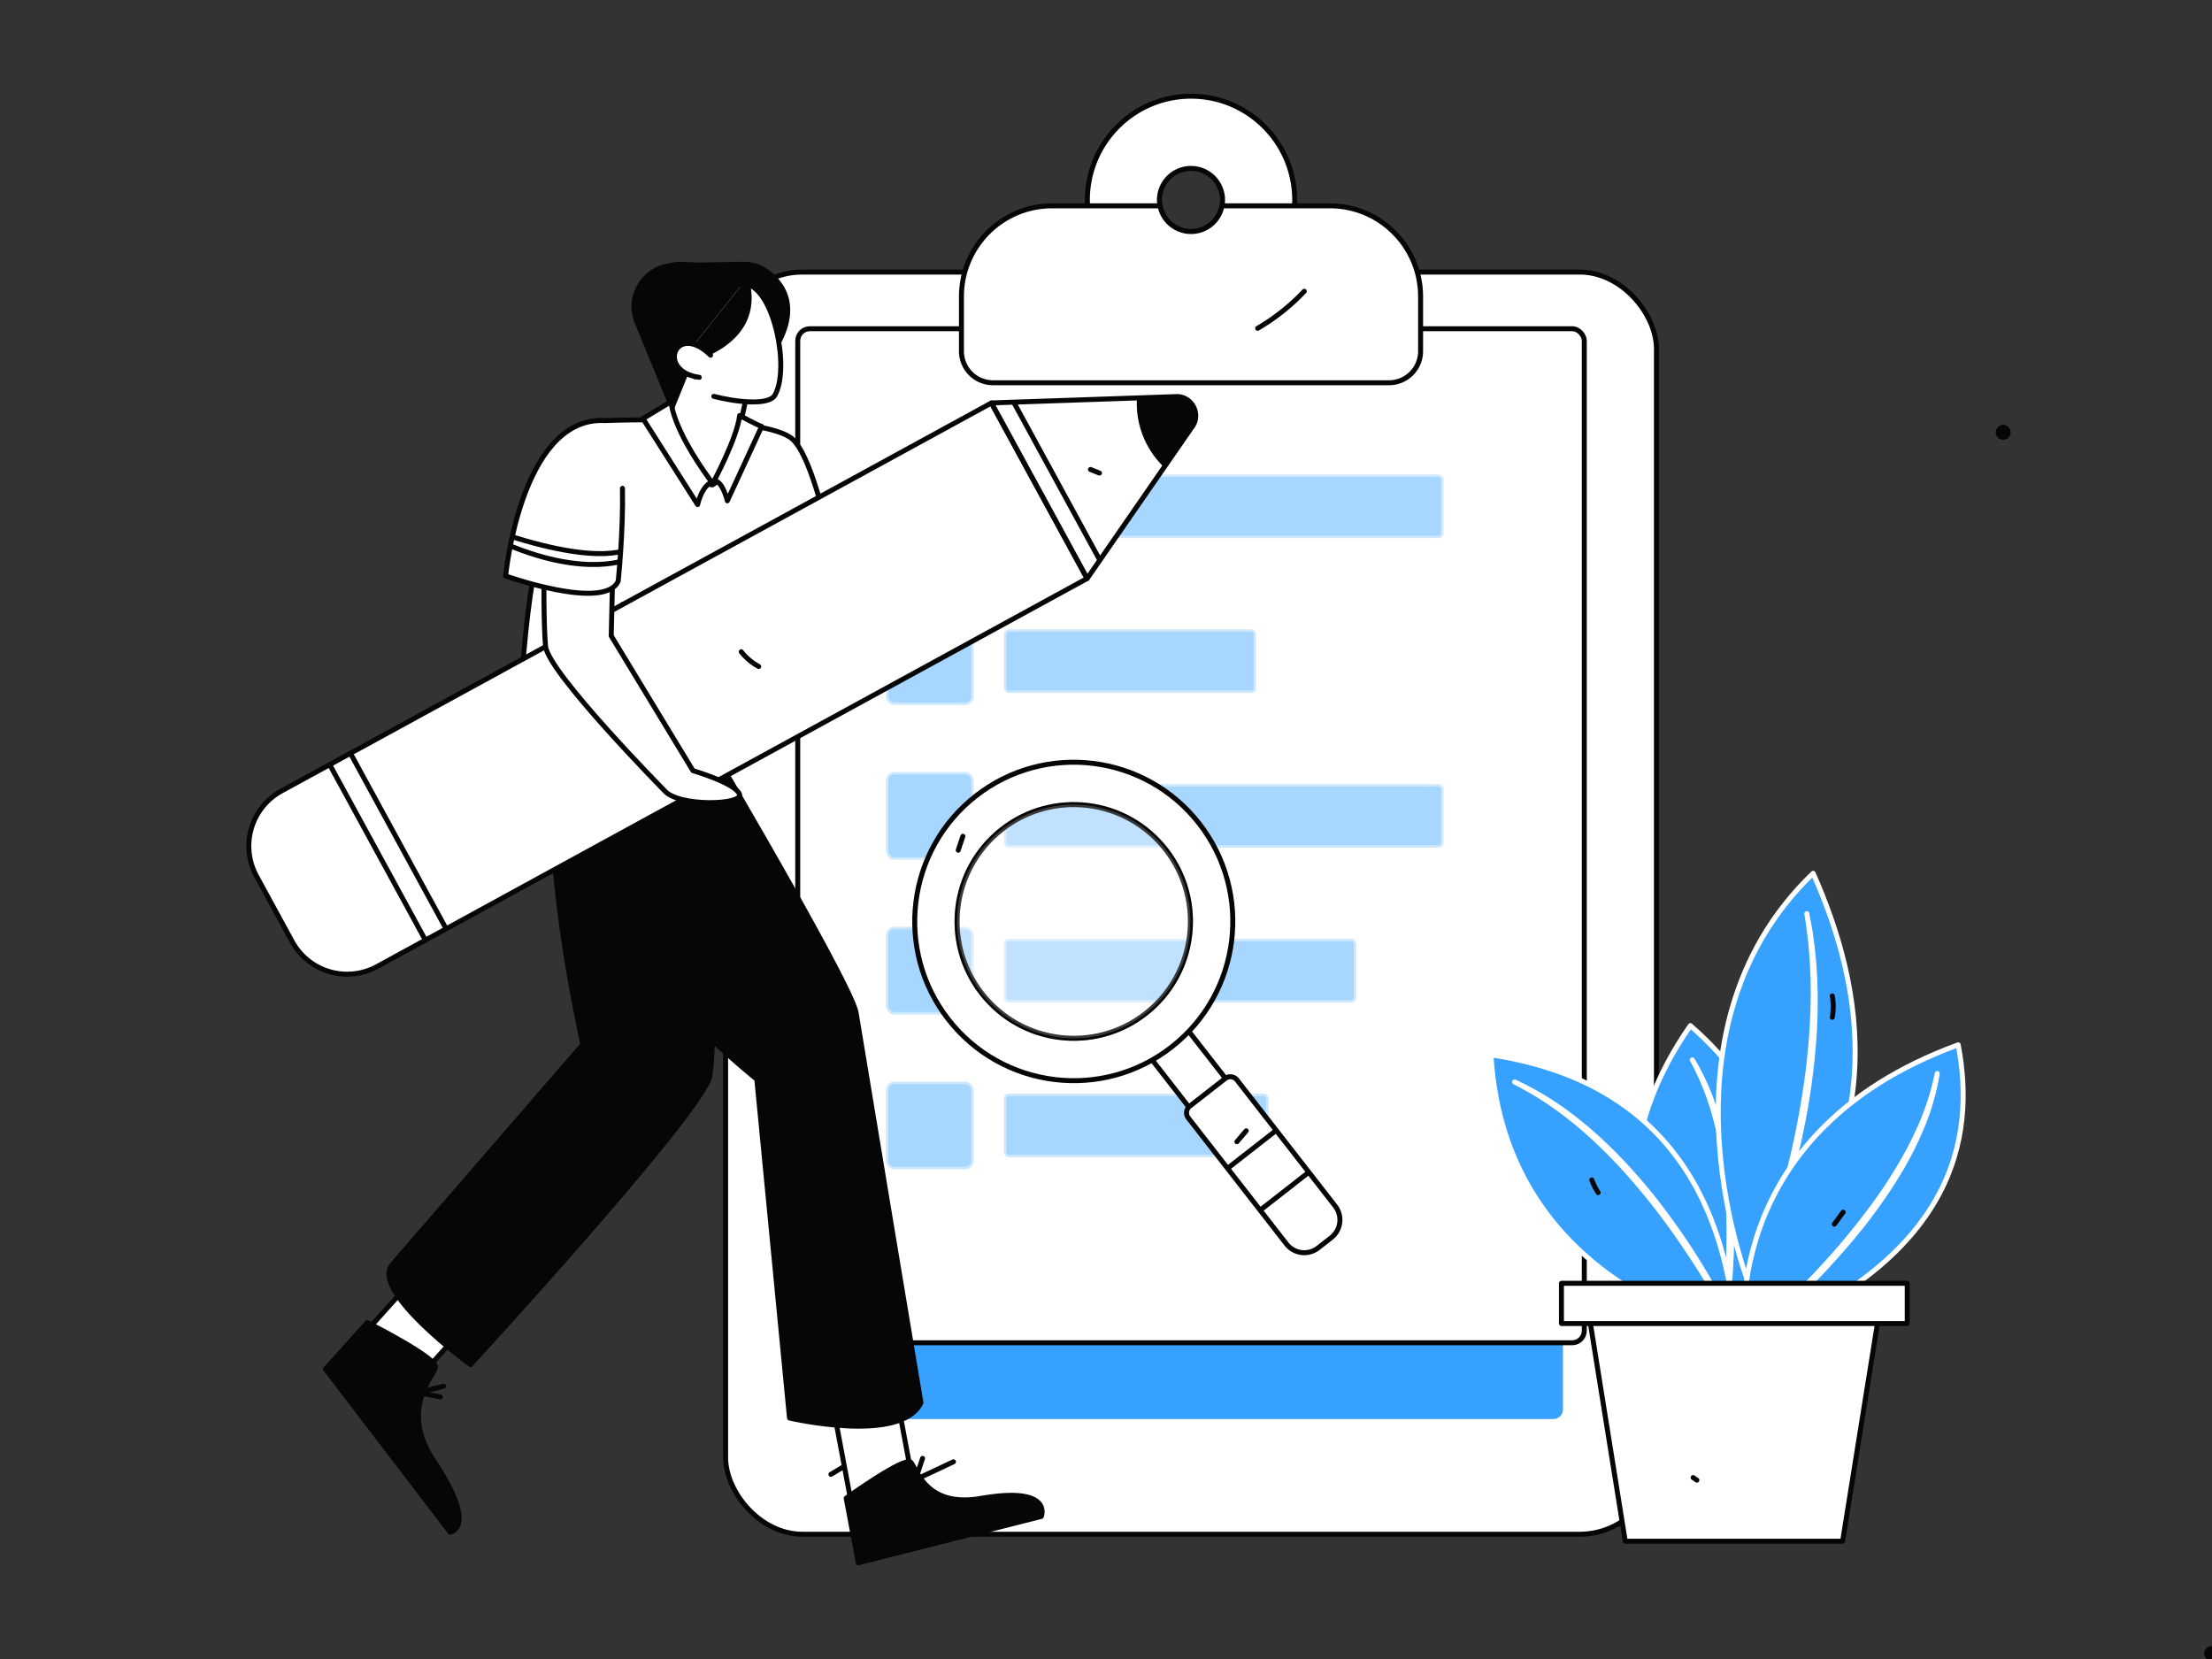 <svg xmlns="http://www.w3.org/2000/svg" viewBox="0 0 4000 3000" id="survey-summary">
  <rect x="0" y="0" width="4000" height="3000" fill="#333333" stroke="none"/>
  <defs>
    <clipPath id="a">
      <polygon fill="#fff" stroke="#060606" stroke-linecap="round" stroke-linejoin="round" stroke-width="9" points="2301.082 2059.324 2234.824 2111.052 2065.601 1893.767 2131.859 1842.039 2301.082 2059.324"></polygon>
    </clipPath>
    <clipPath id="b">
      <path fill="#fff" stroke="#060606" stroke-linecap="round" stroke-linejoin="round" stroke-width="9" d="M2407.296,2238.133l-23.75,18.541a40.692,40.692,0,0,1-57.159-7.082l-177.517-227.934a15.238,15.238,0,0,1,2.641-21.369l63.998-49.963a15.194,15.194,0,0,1,21.343,2.644L2414.37,2180.905A40.808,40.808,0,0,1,2407.296,2238.133Z"></path>
    </clipPath>
    <clipPath id="c">
      <polygon fill="#fff" stroke="#060606" stroke-linecap="round" stroke-linejoin="round" stroke-width="9" points="891.211 2153.108 622.553 2451.642 700.95 2554.256 969.608 2255.722 891.211 2153.108"></polygon>
    </clipPath>
    <clipPath id="d">
      <polygon fill="#fff" stroke="#060606" stroke-linecap="round" stroke-linejoin="round" stroke-width="9" points="1474.247 2371.031 1552.051 2786.005 1665.093 2757.357 1587.289 2342.383 1474.247 2371.031"></polygon>
    </clipPath>
    <clipPath id="e">
      <path fill="#060606" stroke="#060606" stroke-linecap="round" stroke-linejoin="round" stroke-width="9" d="M709.427,2286.637C668.366,2334.6,850.752,2467.674,850.752,2467.674s392.235-426.361,430.933-515.042c18.224-41.763,1.611-690.218,1.611-690.218l-275.482,37.381s-43.308,170.678,46.086,588.994L709.427,2286.637"></path>
    </clipPath>
    <clipPath id="f">
      <path fill="#060606" stroke="#060606" stroke-linecap="round" stroke-linejoin="round" stroke-width="9" d="M1427.68,2564.194s201.811,47.42,237.685-27.534c0,0-95.694-573.587-117.274-705.435-9.13-55.779-328.279-591.833-328.279-591.833l-272.928,28.09s25.087,360.628,421.682,684.259Z"></path>
    </clipPath>
    <clipPath id="g">
      <path fill="#fff" stroke="#060606" stroke-linecap="round" stroke-linejoin="round" stroke-width="9" d="M1431.199,962.055c-17.431,66.436-49.01,140.072-85.999,201.626-81.673,135.911-32.952,211.992-32.952,211.992s-174.739,91.859-308.784,29.584c-7.955-3.696-6.279-56.433-6.279-56.433s-27.943,37.004-33.218,33.088c-13.653-10.136-16.293-10.556-27.423-24.531,0,0,10.777-344.733,54.448-395.343s70.068-95.897,70.068-95.897l10.448-104.83s290.03-13.917,357.149,29.288c44.603,28.712,83.534,239.611,91.572,269.92"></path>
    </clipPath>
    <clipPath id="h">
      <polyline fill="#fff" stroke="#060606" stroke-linecap="round" stroke-linejoin="round" stroke-width="9" points="1331.49 801.702 1362.162 660.084 1252.222 645.556 1201.658 770.281"></polyline>
    </clipPath>
    <clipPath id="i">
      <path fill="#fff" stroke="#060606" stroke-linecap="round" stroke-linejoin="round" stroke-width="9" d="M1290.791,716.74c38.59,10.048,99.444,17.374,110.472-2.116,27.462-48.534-1.511-189.029-49.898-200.212-31.515-7.284-107.823,59.358-107.823,59.358l13.56,107.561"></path>
    </clipPath>
    <clipPath id="j">
      <path fill="#fff" stroke="#060606" stroke-linecap="round" stroke-linejoin="round" stroke-width="9" d="M1792.653,728.808l173.042,317.401L682.025,1747.75a113.218,113.218,0,0,1-153.718-45.215l-64.485-118.28A113.498,113.498,0,0,1,508.983,1430.35Z"></path>
    </clipPath>
    <clipPath id="k">
      <path fill="#fff" stroke="#060606" stroke-linecap="round" stroke-linejoin="round" stroke-width="9" d="M2157.986,735.134h0c6.216,11.402,5.669,25.181-1.405,35.409l-190.525,275.468-173.042-317.401L2127.48,717.165C2139.899,716.74,2151.77,723.732,2157.986,735.134Z"></path>
    </clipPath>
    <clipPath id="l">
      <path fill="#fff" stroke="#060606" stroke-linecap="round" stroke-linejoin="round" stroke-width="9" d="M1201.527,1429.666S990.622,1215.554,986.519,1168.44c-6.724-77.193,0-299.024,0-299.024l125.354,3.214-6.585,277.278,147.81,243.716s74.855,21.841,83.954,42.001S1226.778,1459.622,1201.527,1429.666Z"></path>
    </clipPath>
    <clipPath id="m">
      <path fill="#fff" stroke="#060606" stroke-linecap="round" stroke-linejoin="round" stroke-width="9" d="M1087.904,760.346C941.36,759.997,914.306,1041.501,914.306,1041.501s179.303,63.816,203.574,9.373c0,0,9.369-88.431,7.739-167.871"></path>
    </clipPath>
    <clipPath id="n">
      <path fill="#37a1ff" stroke="#fff" stroke-linecap="round" stroke-linejoin="round" stroke-width="9" d="M3056.729,1854.645c137.514,119.957,252.564,318.599,42.831,636.819C3099.559,2491.464,2805.898,2215.418,3056.729,1854.645Z"></path>
    </clipPath>
    <clipPath id="o">
      <path fill="#37a1ff" stroke="#fff" stroke-linecap="round" stroke-linejoin="round" stroke-width="9" d="M3278.72,1579.215c91.849,205.959,145.64,491.392-112.007,754.112C3166.713,2333.327,2975.232,1870.623,3278.72,1579.215Z"></path>
    </clipPath>
    <clipPath id="p">
      <path fill="#37a1ff" stroke="#fff" stroke-linecap="round" stroke-linejoin="round" stroke-width="9" d="M2696.121,1907.465c189.86,28.918,411.661,133.885,443.134,501.677C3139.254,2409.142,2721.076,2331.052,2696.121,1907.465Z"></path>
    </clipPath>
    <clipPath id="q">
      <path fill="#37a1ff" stroke="#fff" stroke-linecap="round" stroke-linejoin="round" stroke-width="9" d="M3541.07,1889.355c32.141,168.905-5.844,389.782-385.691,537.899C3155.378,2427.253,3099.862,2050.464,3541.07,1889.355Z"></path>
    </clipPath>
    <clipPath id="r">
      <polygon fill="#fff" stroke="#060606" stroke-linecap="round" stroke-linejoin="round" stroke-width="9" points="2938.976 2787.051 3332.019 2787.051 3403.74 2338.903 2867.255 2338.903 2938.976 2787.051"></polygon>
    </clipPath>
  </defs>
  <circle cx="1022.454" cy="1109.642" r="166.664" fill="none"></circle>
  <circle cx="2846.23" cy="2237.593" r="297.98" fill="none"></circle>
  <rect width="373.822" height="373.822" x="1986.903" y="464.427" fill="none"></rect>
  <path fill="#060606" d="M3999.376,3003.329a13.928,13.928,0,0,0,9.546-3.954,13.5,13.5,0,0,0,0-19.092,13.5,13.5,0,0,0-19.092,0,13.5,13.5,0,0,0,0,19.092,14.029,14.029,0,0,0,9.546,3.954Z"></path>
  <rect width="1683.222" height="2282.391" x="1312.137" y="491.986" fill="#fff" rx="138.758"></rect>
  <rect width="1683.222" height="2282.391" x="1312.137" y="491.986" fill="none" stroke="#060606" stroke-linecap="round" stroke-linejoin="round" stroke-width="9" rx="138.758"></rect>
  <rect width="1354.146" height="1745.804" x="1476.675" y="824.816" fill="#37a1ff" stroke="#fff" stroke-linecap="round" stroke-linejoin="round" stroke-width="9" rx="21.957"></rect>
  <rect width="1422.354" height="1833.74" x="1442.571" y="594.423" fill="#fff" stroke="#060606" stroke-linecap="round" stroke-linejoin="round" stroke-width="9" rx="21.957"></rect>
  <path fill="#fff" stroke="#060606" stroke-linecap="round" stroke-linejoin="round" stroke-width="9" d="M2153.748,173.948c-103.521,0-187.444,84.021-187.444,187.675,0,103.641,83.923,187.669,187.444,187.669,103.523,0,187.444-84.028,187.444-187.669C2341.192,257.969,2257.271,173.948,2153.748,173.948Zm0,244.731a57.059,57.059,0,1,1,56.99-57.056A57.026,57.026,0,0,1,2153.748,418.679Z"></path>
  <path fill="#fff" stroke="#060606" stroke-linecap="round" stroke-linejoin="round" stroke-width="9" d="M2404.889,372.209H2209.671a56.883,56.883,0,0,1-111.845,0H1902.609c-90.577,0-164.005,73.517-164.005,164.203v98.628a57.06,57.06,0,0,0,57.023,57.096H2511.871a57.058,57.058,0,0,0,57.021-57.096V536.411C2568.892,445.726,2495.466,372.209,2404.889,372.209Z"></path>
  <rect width="158.51" height="158.702" x="1602.109" y="836.177" fill="#37a1ff" stroke="#fff" stroke-linecap="round" stroke-linejoin="round" stroke-width="9" opacity=".44" rx="15.249"></rect>
  <rect width="794.856" height="115.106" x="1815.342" y="857.976" fill="#37a1ff" stroke="#fff" stroke-linecap="round" stroke-linejoin="round" stroke-width="9" opacity=".44" rx="9.159"></rect>
  <rect width="158.51" height="158.702" x="1602.109" y="1116.091" fill="#37a1ff" stroke="#fff" stroke-linecap="round" stroke-linejoin="round" stroke-width="9" opacity=".44" rx="15.249"></rect>
  <rect width="456.03" height="115.106" x="1815.342" y="1137.89" fill="#37a1ff" stroke="#fff" stroke-linecap="round" stroke-linejoin="round" stroke-width="9" opacity=".44" rx="9.159"></rect>
  <rect width="158.51" height="158.702" x="1602.109" y="1396.006" fill="#37a1ff" stroke="#fff" stroke-linecap="round" stroke-linejoin="round" stroke-width="9" opacity=".44" rx="15.249"></rect>
  <rect width="794.856" height="115.106" x="1815.342" y="1417.804" fill="#37a1ff" stroke="#fff" stroke-linecap="round" stroke-linejoin="round" stroke-width="9" opacity=".44" rx="9.159"></rect>
  <rect width="158.51" height="158.702" x="1602.109" y="1675.92" fill="#37a1ff" stroke="#fff" stroke-linecap="round" stroke-linejoin="round" stroke-width="9" opacity=".44" rx="15.249"></rect>
  <rect width="637.184" height="115.106" x="1815.342" y="1697.718" fill="#37a1ff" stroke="#fff" stroke-linecap="round" stroke-linejoin="round" stroke-width="9" opacity=".44" rx="9.159"></rect>
  <rect width="158.51" height="158.702" x="1602.109" y="1955.834" fill="#37a1ff" stroke="#fff" stroke-linecap="round" stroke-linejoin="round" stroke-width="9" opacity=".44" rx="15.249"></rect>
  <rect width="478.674" height="115.106" x="1815.342" y="1977.632" fill="#37a1ff" stroke="#fff" stroke-linecap="round" stroke-linejoin="round" stroke-width="9" opacity=".44" rx="9.159"></rect>
  <path fill="none" stroke="#060606" stroke-linecap="round" stroke-linejoin="round" stroke-width="9" d="M2358.57 526.71a378.518 378.518 0 0 1-84.258 66.947M1502.583 2666.1l26.043-15.707"></path>
  <polygon fill="#fff" points="2301.082 2059.324 2234.824 2111.052 2065.601 1893.767 2131.859 1842.039 2301.082 2059.324"></polygon>
  <g clip-path="url(#a)">
    <path fill="#fff" d="M2183.342,1804.025c-48.082,179.185-74.975,99.076-34.47,217.634s-214.333-67.422-214.333-67.422l136.94-121.324,30.905-29.572"></path>
  </g>
  <polygon fill="none" stroke="#060606" stroke-linecap="round" stroke-linejoin="round" stroke-width="9" points="2301.082 2059.324 2234.824 2111.052 2065.601 1893.767 2131.859 1842.039 2301.082 2059.324"></polygon>
  <path fill="#fff" stroke="#060606" stroke-linecap="round" stroke-linejoin="round" stroke-width="9" d="M1764.858,1439.206c-125.256,97.788-147.62,278.725-49.951,404.133s278.386,147.8,403.642,50.012,147.621-278.725,49.952-404.134S1890.115,1341.418,1764.858,1439.206Zm306.621,393.707c-91.918,71.76-224.534,55.329-296.207-36.701s-55.262-224.807,36.656-296.567,224.534-55.329,296.207,36.701S2163.397,1761.152,2071.479,1832.913Z"></path>
  <path fill="#fff" d="M2407.296,2238.133l-23.75,18.541a40.692,40.692,0,0,1-57.159-7.082l-177.517-227.934a15.238,15.238,0,0,1,2.641-21.369l63.998-49.963a15.194,15.194,0,0,1,21.343,2.644L2414.37,2180.905A40.808,40.808,0,0,1,2407.296,2238.133Z"></path>
  <g clip-path="url(#b)">
    <polygon fill="#fff" stroke="#060606" stroke-linecap="round" stroke-linejoin="round" stroke-width="9" points="2429.308 2070.907 2258.558 2204.212 2199.61 2128.521 2370.359 1995.216 2429.308 2070.907"></polygon>
    <path fill="#fff" d="M2374.713,2087.499c67.395,189.779-85.246,172.91-85.246,172.91l64.186,101.216,164.276-34.055-123.194-229.671"></path>
  </g>
  <path fill="none" stroke="#060606" stroke-linecap="round" stroke-linejoin="round" stroke-width="9" d="M2407.296,2238.133l-23.75,18.541a40.692,40.692,0,0,1-57.159-7.082l-177.517-227.934a15.238,15.238,0,0,1,2.641-21.369l63.998-49.963a15.194,15.194,0,0,1,21.343,2.644L2414.37,2180.905A40.808,40.808,0,0,1,2407.296,2238.133Z"></path>
  <ellipse cx="1941.703" cy="1666.278" fill="#fff" stroke="#060606" stroke-linecap="round" stroke-linejoin="round" stroke-width="9" opacity=".3" rx="211.048" ry="211.305"></ellipse>
  <path fill="none" stroke="#060606" stroke-linecap="round" stroke-linejoin="round" stroke-width="9" d="m1741.206 1512.173-8.424 25.304M2253.572 2044.861l-16.82 19.706"></path>
  <path fill="#060606" stroke="#060606" stroke-linecap="round" stroke-linejoin="round" stroke-width="9" d="M1389.734,499.759c-10.505-8.627-23.702-13.303-37.259-14.181L1235.43,477.994c-49.601-3.215-86.867,44.586-71.703,91.983l49.954,156.181s75.365,33.879,169.956-77.767C1450.633,569.31,1415.776,521.134,1389.734,499.759Z"></path>
  <polygon fill="#fff" points="891.211 2153.108 622.553 2451.642 700.95 2554.256 969.608 2255.722 891.211 2153.108"></polygon>
  <g clip-path="url(#c)">
    <path fill="#fff" d="M754.717,2504.157s58.661,2.259,32.715-31.702-125.653-42.427-96.83-96.429,109.589,10.158,140.976,24.118S814.9,2295.102,814.9,2295.102L749.428,2257.7l-92.945,67.237-78.835,136.44,81.968,34.501"></path>
  </g>
  <polygon fill="none" stroke="#060606" stroke-linecap="round" stroke-linejoin="round" stroke-width="9" points="891.211 2153.108 622.553 2451.642 700.95 2554.256 969.608 2255.722 891.211 2153.108"></polygon>
  <path fill="#060606" stroke="#060606" stroke-linecap="round" stroke-linejoin="round" stroke-width="9" d="M813.961,2770.685l-225.373-294.991,75.634-84.045s126.861,63.916,123.211,80.806-65.141,76.406-3.38,168.905C866.039,2764.15,813.961,2770.685,813.961,2770.685Z"></path>
  <polygon fill="#fff" points="1474.247 2371.031 1552.051 2786.005 1665.093 2757.357 1587.289 2342.383 1474.247 2371.031"></polygon>
  <g clip-path="url(#d)">
    <path fill="#fff" d="M1656.424,2679.007s31.265-57.747-6.146-48.266-93.865,105.381-117.934,50.154,62.657-104.988,88.51-129.673-83.584-34.451-83.584-34.451l-59.852,47.456,1.129,126.002,57.773,145.566,66.114-65.419"></path>
  </g>
  <polygon fill="none" stroke="#060606" stroke-linecap="round" stroke-linejoin="round" stroke-width="9" points="1474.247 2371.031 1552.051 2786.005 1665.093 2757.357 1587.289 2342.383 1474.247 2371.031"></polygon>
  <path fill="#060606" stroke="#060606" stroke-linecap="round" stroke-linejoin="round" stroke-width="9" d="M1883.076,2742.171l-330.984,83.881-21.904-116.826s106.63-76.692,117.011-64.836,27.266,82.563,126.44,65.225C1905.289,2686.599,1883.076,2742.171,1883.076,2742.171Z"></path>
  <path fill="#060606" d="M709.427,2286.637C668.366,2334.6,850.752,2467.674,850.752,2467.674s392.235-426.361,430.933-515.042c18.224-41.763,1.611-690.218,1.611-690.218l-275.482,37.381s-43.308,170.678,46.086,588.994L709.427,2286.637"></path>
  <g clip-path="url(#e)">
    <path fill="none" stroke="#060606" stroke-linecap="round" stroke-linejoin="round" stroke-width="9" d="M734.207,2195.382c-36.499,67.865,221.598,233.352,221.598,233.352"></path>
    <path fill="none" stroke="#060606" stroke-linecap="round" stroke-linejoin="round" stroke-width="9" d="M814.9,2295.102l339.235-378.078a50.905,50.905,0,0,0,11.92-44.468l-82.505-392.371"></path>
  </g>
  <path fill="none" stroke="#060606" stroke-linecap="round" stroke-linejoin="round" stroke-width="9" d="M709.427,2286.637C668.366,2334.6,850.752,2467.674,850.752,2467.674s392.235-426.361,430.933-515.042c18.224-41.763,1.611-690.218,1.611-690.218l-275.482,37.381s-43.308,170.678,46.086,588.994L709.427,2286.637"></path>
  <path fill="#060606" d="M1427.68,2564.194s201.811,47.42,237.685-27.534c0,0-95.694-573.587-117.274-705.435-9.13-55.779-328.279-591.833-328.279-591.833l-272.928,28.09s25.087,360.628,421.682,684.259Z"></path>
  <g clip-path="url(#f)">
    <path fill="#060606" d="M925,1127.181c-36.54,363.047,320.426,217.928,491.457,465.272,174.724,252.683,127.583-145.947,127.583-145.947l-222.894-226.972-205.234-15.404-315.832-11.668"></path>
    <path fill="none" stroke="#060606" stroke-linecap="round" stroke-linejoin="round" stroke-width="9" d="M1337.524,2476.191c195.741,70.917,316.968,23.636,340.431-8.517"></path>
    <polyline fill="none" stroke="#060606" stroke-linecap="round" stroke-linejoin="round" stroke-width="9" points="1550.862 2490.334 1458.964 1906.954 1185.225 1497.803"></polyline>
    <path fill="none" stroke="#060606" stroke-linecap="round" stroke-linejoin="round" stroke-width="9" d="M1228.243 1400.834c14.174 83.494-64.211 105.837-64.211 105.837M950.591 1420.149q3.381.33 6.584.458c42.16 1.722 61.199-21.224 61.199-21.224l49.534 116.692-25.244 43.342"></path>
  </g>
  <path fill="none" stroke="#060606" stroke-linecap="round" stroke-linejoin="round" stroke-width="9" d="M1427.68,2564.194s201.811,47.42,237.685-27.534c0,0-95.694-573.587-117.274-705.435-9.13-55.779-328.279-591.833-328.279-591.833l-272.928,28.09s25.087,360.628,421.682,684.259Z"></path>
  <path fill="#fff" stroke="#060606" stroke-linecap="round" stroke-linejoin="round" stroke-width="9" d="M1306.123,1003.331c123.56,18.079,206.285-23.107,206.285-23.107l22.16,97.824-236.237,13.199"></path>
  <path fill="#fff" d="M1431.199,962.055c-17.431,66.436-49.01,140.072-85.999,201.626-81.673,135.911-32.952,211.992-32.952,211.992s-174.739,91.859-308.784,29.584c-7.955-3.696-6.279-56.433-6.279-56.433s-27.943,37.004-33.218,33.088c-13.653-10.136-16.293-10.556-27.423-24.531,0,0,10.777-344.733,54.448-395.343s70.068-95.897,70.068-95.897l10.448-104.83s290.03-13.917,357.149,29.288c44.603,28.712,83.534,239.611,91.572,269.92"></path>
  <g clip-path="url(#g)">
    <path fill="#fff" stroke="#060606" stroke-linecap="round" stroke-linejoin="round" stroke-width="9" d="M1151.779,707.584s115.852,178.007,137.223,168.868,64.314-163.694,64.314-163.694l-243.273-5.174"></path>
    <path fill="#fff" d="M1070.515,991.973c-192.921,276.784,89.091,296.532,127.971,430.22s-402.405-75.129-402.405-75.129l39.801-308.611"></path>
  </g>
  <path fill="none" stroke="#060606" stroke-linecap="round" stroke-linejoin="round" stroke-width="9" d="M1431.199,962.055c-17.431,66.436-49.01,140.072-85.999,201.626-81.673,135.911-32.952,211.992-32.952,211.992s-174.739,91.859-308.784,29.584c-7.955-3.696-6.279-56.433-6.279-56.433s-27.943,37.004-33.218,33.088c-13.653-10.136-16.293-10.556-27.423-24.531,0,0,10.777-344.733,54.448-395.343s70.068-95.897,70.068-95.897l10.448-104.83s290.03-13.917,357.149,29.288c44.603,28.712,83.534,239.611,91.572,269.92"></path>
  <path fill="#060606" stroke="#060606" stroke-linecap="round" stroke-linejoin="round" stroke-width="9" d="M1218.032,743.308l-65.925-160.393c-20.006-48.674,15.219-102.238,67.783-103.072l124.026-1.968c14.37-.228,28.678,3.578,40.488,11.778,29.262,20.317,70.105,68.136,6.188,157.207C1300.357,772.607,1218.032,743.308,1218.032,743.308Z"></path>
  <polyline fill="#fff" points="1331.49 801.702 1362.162 660.084 1252.222 645.556 1201.658 770.281"></polyline>
  <g clip-path="url(#h)">
    <path fill="#fff" d="M1290.791,716.74c47.342,30.123,1.145,87.53,55.768,96.234,32.42,5.166,25.727-80.596,25.727-80.596L1364.51,646.8l-104.297,22.362"></path>
  </g>
  <polyline fill="none" stroke="#060606" stroke-linecap="round" stroke-linejoin="round" stroke-width="9" points="1331.49 801.702 1362.162 660.084 1252.222 645.556 1201.658 770.281"></polyline>
  <path fill="#fff" d="M1290.791,716.74c38.59,10.048,99.444,17.374,110.472-2.116,27.462-48.534-1.511-189.029-49.898-200.212-31.515-7.284-107.823,59.358-107.823,59.358l13.56,107.561"></path>
  <g clip-path="url(#i)">
    <ellipse cx="1428.217" cy="654.11" fill="#fff" opacity=".27" rx="24.437" ry="32.933" transform="rotate(-71.415 1428.219 654.11)"></ellipse>
    <ellipse cx="1314.502" cy="642.383" fill="#fff" opacity=".27" rx="19.554" ry="26.346" transform="rotate(-88.625 1314.502 642.383)"></ellipse>
    <path fill="#fff" d="M1355.786,624.69c-.195,6.789,6.181,4.279,13.951,4.503s13.991,3.097,14.186-3.692-5.946-12.474-13.715-12.698S1355.981,617.901,1355.786,624.69Z"></path>
  </g>
  <path fill="none" stroke="#060606" stroke-linecap="round" stroke-linejoin="round" stroke-width="9" d="M1290.791,716.74c38.59,10.048,99.444,17.374,110.472-2.116,27.462-48.534-1.511-189.029-49.898-200.212-31.515-7.284-107.823,59.358-107.823,59.358l13.56,107.561"></path>
  <polyline fill="#060606" points="1349.769 504.737 1210.499 528.237 1185.59 573.548 1207.906 694.141 1228.936 655.829"></polyline>
  <path fill="#060606" stroke="#060606" stroke-linecap="round" stroke-linejoin="round" stroke-width="9" d="M1228.936,655.829s155.288-27.245,120.832-151.092"></path>
  <path fill="#fff" stroke="#060606" stroke-linecap="round" stroke-linejoin="round" stroke-width="9" d="M1284.966 642.318c-63.732-61.845-98.827 29.221-20.437 40.048M1162.739 757.017l50.942-30.859s-.565 44.923 73.222 145.63c0 0-16.623 4.948-25.422 40.675ZM1315.251 905.611s-8.31-36.196-23.917-36.196c0 0 41.578-77.838 46.19-117.97 0 0 33.062 17.807 39.858 19.577Z"></path>
  <path fill="none" stroke="#060606" stroke-linecap="round" stroke-linejoin="round" stroke-width="9" d="M1265.906 509.036a53.335 53.335 0 0 1-2.504 36.351M1126.552 1092.571a41.805 41.805 0 0 0 11.773 20.851M1371.027 1952.354a62.721 62.721 0 0 0 32.039-14.282M875.672 2169.438a256.855 256.855 0 0 0 32.022 74.158M1668.315 2637.215l-12.827 38.417 68.644-32.226M802.177 2506.737l-46.243 11.604 40.457 7.842"></path>
  <path fill="#fff" d="M1792.653,728.808l173.042,317.401L682.025,1747.75a113.218,113.218,0,0,1-153.718-45.215l-64.485-118.28A113.498,113.498,0,0,1,508.983,1430.35Z"></path>
  <g clip-path="url(#j)">
    <polygon fill="#fff" points="1944.445 921.16 1971.268 970.359 763.765 1630.274 736.943 1581.075 1944.445 921.16"></polygon>
    <polygon fill="#fff" points="1896.2 832.667 1923.023 881.866 715.52 1541.781 688.698 1492.582 1896.2 832.667"></polygon>
    <polygon fill="#fff" points="1849.918 747.774 1876.741 796.973 669.238 1456.888 642.415 1407.689 1849.918 747.774"></polygon>
    <polygon fill="#fff" stroke="#060606" stroke-linecap="round" stroke-linejoin="round" stroke-width="9" points="592.687 1316.476 824.098 1740.94 602.963 1861.793 371.552 1437.329 592.687 1316.476"></polygon>
    <polygon fill="#fff" stroke="#060606" stroke-linecap="round" stroke-linejoin="round" stroke-width="9" points="590.119 1371.497 800.868 1758.063 838.342 1737.583 627.593 1351.017 590.119 1371.497"></polygon>
  </g>
  <path fill="none" stroke="#060606" stroke-linecap="round" stroke-linejoin="round" stroke-width="9" d="M1792.653,728.808l173.042,317.401L682.025,1747.75a113.218,113.218,0,0,1-153.718-45.215l-64.485-118.28A113.498,113.498,0,0,1,508.983,1430.35Z"></path>
  <path fill="#fff" d="M2157.986,735.134h0c6.216,11.402,5.669,25.181-1.405,35.409l-190.525,275.468-173.042-317.401L2127.48,717.165C2139.899,716.74,2151.77,723.732,2157.986,735.134Z"></path>
  <g clip-path="url(#k)">
    <polygon fill="#fff" stroke="#060606" stroke-linecap="round" stroke-linejoin="round" stroke-width="9" points="1789.221 646.814 2032.203 1092.502 1968.611 1127.255 1725.629 681.568 1789.221 646.814"></polygon>
    <ellipse cx="2222.099" cy="725.596" fill="#060606" stroke="#060606" stroke-linecap="round" stroke-linejoin="round" stroke-width="9" rx="163.009" ry="158.374" transform="rotate(-29.644 2222.095 725.596)"></ellipse>
  </g>
  <path fill="none" stroke="#060606" stroke-linecap="round" stroke-linejoin="round" stroke-width="9" d="M2157.986 735.134h0c6.216 11.402 5.669 25.181-1.405 35.409l-190.525 275.468-173.042-317.401L2127.48 717.165C2139.899 716.74 2151.77 723.732 2157.986 735.134ZM1988.178 855.439l-16.258-6.473M1371.99 1205.195a101.997 101.997 0 0 1-31.561-26.578"></path>
  <path fill="#fff" d="M1201.527,1429.666S990.622,1215.554,986.519,1168.44c-6.724-77.193,0-299.024,0-299.024l125.354,3.214-6.585,277.278,147.81,243.716s74.855,21.841,83.954,42.001S1226.778,1459.622,1201.527,1429.666Z"></path>
  <g clip-path="url(#l)">
    <path fill="#fff" d="M983.53,1156.518c7.47-77.239,40.643-49.985,120.225-80.264s-134.715-96.031-134.715-96.031"></path>
  </g>
  <path fill="none" stroke="#060606" stroke-linecap="round" stroke-linejoin="round" stroke-width="9" d="M1201.527,1429.666S990.622,1215.554,986.519,1168.44c-6.724-77.193,0-299.024,0-299.024l125.354,3.214-6.585,277.278,147.81,243.716s74.855,21.841,83.954,42.001S1226.778,1459.622,1201.527,1429.666Z"></path>
  <path fill="#fff" d="M1087.904,760.346C941.36,759.997,914.306,1041.501,914.306,1041.501s179.303,63.816,203.574,9.373c0,0,9.369-88.431,7.739-167.871"></path>
  <g clip-path="url(#m)">
    <path fill="#fff" stroke="#060606" stroke-linecap="round" stroke-linejoin="round" stroke-width="9" d="M829.364,939.87c190.694,114.034,296.445,74.227,296.445,74.227v114.475L868.47,1112.43"></path>
    <path fill="none" stroke="#060606" stroke-linecap="round" stroke-linejoin="round" stroke-width="9" d="M899.306,961.871c194.021,66.326,241.504,28.607,241.504,28.607"></path>
  </g>
  <path fill="none" stroke="#060606" stroke-linecap="round" stroke-linejoin="round" stroke-width="9" d="M1087.904,760.346C941.36,759.997,914.306,1041.501,914.306,1041.501s179.303,63.816,203.574,9.373c0,0,9.369-88.431,7.739-167.871"></path>
  <path fill="#37a1ff" stroke="#fff" stroke-linecap="round" stroke-linejoin="round" stroke-width="9" d="M3193.837,2005.085c73.744,198.605-54.583,487.947-54.583,487.947"></path>
  <path fill="#37a1ff" d="M3056.729,1854.645c137.514,119.957,252.564,318.599,42.831,636.819C3099.559,2491.464,2805.898,2215.418,3056.729,1854.645Z"></path>
  <g clip-path="url(#n)">
    <path fill="#37a1ff" d="M3049.295,1805.605c-160.409,258.276,72.502,248.729,81.23,468.079s-206.335-174.701-206.335-174.701l45.411-244.337h20.493"></path>
  </g>
  <path fill="none" stroke="#fff" stroke-linecap="round" stroke-linejoin="round" stroke-width="9" d="M3056.729,1854.645c137.514,119.957,252.564,318.599,42.831,636.819C3099.559,2491.464,2805.898,2215.418,3056.729,1854.645Z"></path>
  <path fill="#37a1ff" stroke="#fff" stroke-linecap="round" stroke-linejoin="round" stroke-width="9" d="M3060.284,1916.549a472.291,472.291,0,0,1,30.199,67.916c8.295,23.21,14.482,46.962,19.641,70.85,5.043,23.921,8.635,48.066,11.364,72.279,2.733,24.221,3.992,48.559,4.691,72.89,1.525,48.682-.763,97.43-5.244,145.993q-3.377,36.428-8.752,72.698c-3.469,24.184-7.6,48.3-12.624,72.288,12.033-47.633,19.865-96.067,25.351-144.666,2.822-24.301,4.473-48.703,5.615-73.115,1.046-24.416,1.543-48.867.835-73.31-1.558-48.853-6.474-97.752-17.336-145.733l-.977-4.502-1.154-4.471-2.308-8.941-2.307-8.938c-.802-2.972-1.771-5.909-2.648-8.865-1.846-5.89-3.487-11.829-5.5-17.675l-6.243-17.479A442.618,442.618,0,0,0,3060.284,1916.549Z"></path>
  <path fill="#37a1ff" d="M3278.72,1579.215c91.849,205.959,145.64,491.392-112.007,754.112C3166.713,2333.327,2975.232,1870.623,3278.72,1579.215Z"></path>
  <g clip-path="url(#o)">
    <path fill="#37a1ff" d="M3257.258,1527.477l21.462,51.739s72.208,423.978-83.921,716.538,384.271-456.142,384.271-456.142L3375.66,1587.777Z"></path>
  </g>
  <path fill="none" stroke="#fff" stroke-linecap="round" stroke-linejoin="round" stroke-width="9" d="M3278.72,1579.215c91.849,205.959,145.64,491.392-112.007,754.112C3166.713,2333.327,2975.232,1870.623,3278.72,1579.215Z"></path>
  <path fill="#37a1ff" stroke="#fff" stroke-linecap="round" stroke-linejoin="round" stroke-width="9" d="M3267.301,1652.221a862.98,862.98,0,0,1,9.81,86.212c.511,7.204.671,14.427,1.024,21.637l.461,10.819.121,10.827c.04,7.218.183,14.435.138,21.652l-.487,21.648a1226.685,1226.685,0,0,1-17.826,172.36c-4.835,28.546-10.375,57.006-16.848,85.306-6.44,28.306-13.802,56.439-21.522,84.496q-11.685,42.064-25.569,83.627-13.649,41.61-29.891,82.522c23.668-53.886,42.726-109.321,59.327-165.272a1520.42,1520.42,0,0,0,39.627-169.99c4.916-28.623,8.601-57.41,11.537-86.245l2.012-21.644,1.483-21.679c.576-7.222.772-14.463,1.063-21.698.215-7.237.632-14.469.578-21.711l.134-21.717c-.073-7.238-.335-14.476-.493-21.712l-.299-10.853-.639-10.843c-.483-7.225-.725-14.462-1.407-21.674l-2.174-21.624-.553-5.403-.752-5.386-1.505-10.77C3272.942,1680.716,3269.882,1666.488,3267.301,1652.221Z"></path>
  <path fill="#37a1ff" d="M2696.121,1907.465c189.86,28.918,411.661,133.885,443.134,501.677C3139.254,2409.142,2721.076,2331.052,2696.121,1907.465Z"></path>
  <g clip-path="url(#p)">
    <path fill="#37a1ff" d="M2589.348,1978.864l106.772-71.399s130.071,378.264,430.591,470.353S2495.993,2535.12,2495.993,2535.12l70.586-542.346"></path>
  </g>
  <path fill="none" stroke="#fff" stroke-linecap="round" stroke-linejoin="round" stroke-width="9" d="M2696.121,1907.465c189.86,28.918,411.661,133.885,443.134,501.677C3139.254,2409.142,2721.076,2331.052,2696.121,1907.465Z"></path>
  <path fill="#37a1ff" stroke="#fff" stroke-linecap="round" stroke-linejoin="round" stroke-width="9" d="M2738.697,1956.541a576.35,576.35,0,0,1,68.326,40.518,677.718,677.718,0,0,1,61.526,48.277c19.468,17.105,37.887,35.13,55.641,53.646,17.761,18.522,34.386,37.886,50.547,57.529,32.438,39.238,61.784,80.461,89.21,122.643q20.56,31.65,39.376,64.182c12.642,21.634,24.694,43.547,35.931,65.807-20.624-45.244-45.212-89.018-71.834-131.739-13.248-21.402-27.522-42.294-42.222-62.936-14.781-20.596-30.035-40.943-46.274-60.673-32.575-39.361-67.938-77.058-107.602-110.989l-3.687-3.205-3.812-3.09-7.624-6.179-7.622-6.177c-2.563-2.036-5.241-3.959-7.855-5.943-5.29-3.906-10.444-7.956-15.842-11.74l-16.327-11.203A540.645,540.645,0,0,0,2738.697,1956.541Z"></path>
  <path fill="#37a1ff" d="M3541.07,1889.355c32.141,168.905-5.844,389.782-385.691,537.899C3155.378,2427.253,3099.862,2050.464,3541.07,1889.355Z"></path>
  <g clip-path="url(#q)">
    <path fill="#37a1ff" d="M3060.284,2299.547c322.388,148.552,478.226-223.451,478.226-223.451l34.487,308.561-218.29,127.665-343.361-118.96,12.144-72.759"></path>
  </g>
  <path fill="none" stroke="#fff" stroke-linecap="round" stroke-linejoin="round" stroke-width="9" d="M3541.07,1889.355c32.141,168.905-5.844,389.782-385.691,537.899C3155.378,2427.253,3099.862,2050.464,3541.07,1889.355Z"></path>
  <path fill="#37a1ff" stroke="#fff" stroke-linecap="round" stroke-linejoin="round" stroke-width="9" d="M3503.085,1941.326a459.096,459.096,0,0,1-20.384,70.749c-8.606,23.12-19.276,45.578-30.867,67.61-11.707,21.998-24.739,43.42-38.511,64.447-13.776,21.035-28.822,41.395-44.318,61.457-30.901,40.207-64.932,78.476-100.616,115.451q-26.78,27.727-55.073,54.283-28.158,26.651-57.937,51.93c41.184-32.279,79.496-67.4,116.017-103.879,18.326-18.2,35.77-37.092,52.809-56.26,16.964-19.219,33.506-38.754,49.068-58.911,30.986-40.363,59.285-82.516,82.164-127.03l2.18-4.155,2.017-4.222,4.034-8.443,4.032-8.44c1.312-2.824,2.467-5.708,3.708-8.559,2.394-5.732,4.986-11.397,7.215-17.18l6.484-17.409C3493.018,1989.353,3499.381,1965.517,3503.085,1941.326Z"></path>
  <polygon fill="#fff" points="2938.976 2787.051 3332.019 2787.051 3403.74 2338.903 2867.255 2338.903 2938.976 2787.051"></polygon>
  <g clip-path="url(#r)">
    <path fill="#fff" d="M2823.596,2393.362c694.754,41.449,458.878,393.689,458.878,393.689L3403.74,2799.569l99.345-433.442-99.345-84.353-632.235,51.553"></path>
  </g>
  <polygon fill="none" stroke="#060606" stroke-linecap="round" stroke-linejoin="round" stroke-width="9" points="2938.976 2787.051 3332.019 2787.051 3403.74 2338.903 2867.255 2338.903 2938.976 2787.051"></polygon>
  <rect width="625.287" height="72.759" x="2823.596" y="2320.603" fill="#fff" stroke="#060606" stroke-linecap="round" stroke-linejoin="round" stroke-width="9" transform="rotate(-180 3136.24 2356.983)"></rect>
  <path fill="none" stroke="#060606" stroke-linecap="round" stroke-linejoin="round" stroke-width="9" d="m3061.682 2671.937 6.794 4.614M2878.476 2133.733a115.557 115.557 0 0 0 11.438 22.776M3313.391 1800.879a113.752 113.752 0 0 1-.049 38.735M3332.954 2191.977l-15.902 21.685"></path>
  <path fill="#060606" d="M3622.39,795.281a13.928,13.928,0,0,0,9.546-3.954,13.5,13.5,0,0,0,0-19.092,13.5,13.5,0,0,0-19.092,0,13.5,13.5,0,0,0,0,19.092,14.028,14.028,0,0,0,9.546,3.954Z"></path>
</svg>